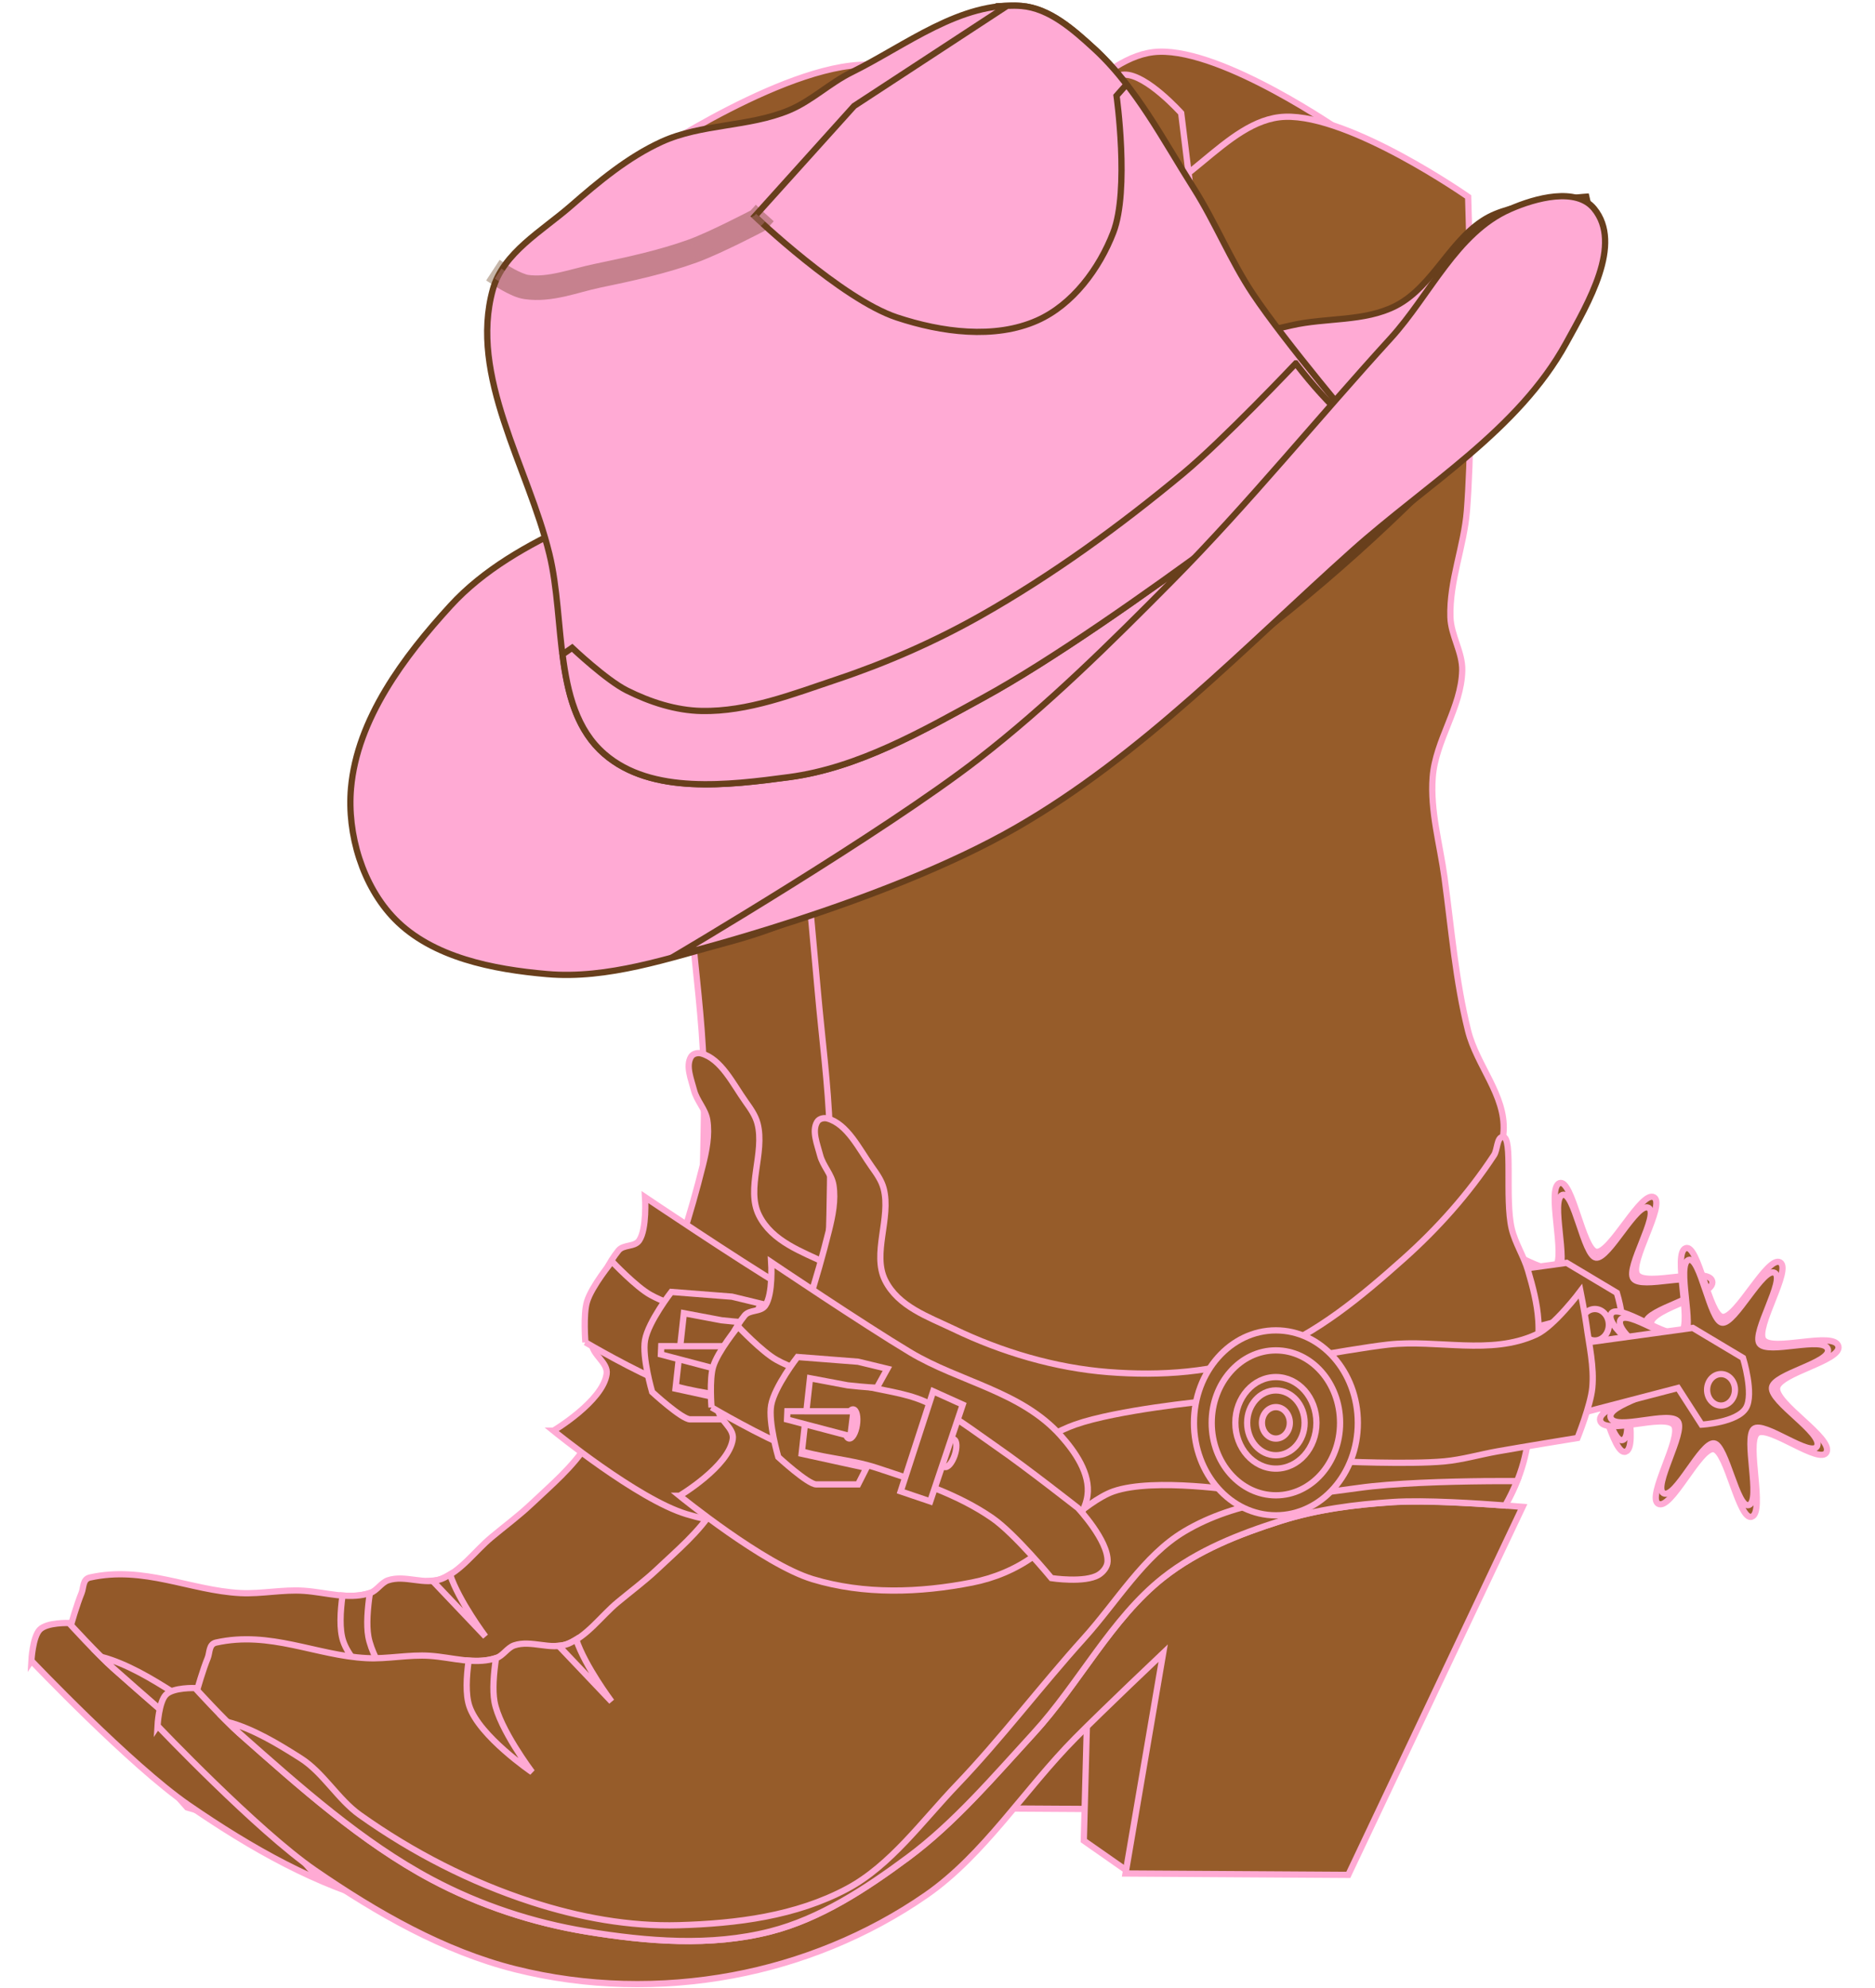 <?xml version="1.0"?><svg width="300" height="318" xmlns="http://www.w3.org/2000/svg">
 <title>lighter brown cowgirl boots1</title>

 <g>
  <title>Layer 1</title>
  <g id="g4106">
   <path id="path4022" fill="#935929" stroke="#ffaad4" d="m160.248,288.927l-7.023,-4.906l0.669,-24.907l15.381,-10.188l-9.028,40.001z"/>
   <path id="path2991" fill="#935929" stroke="#ffaad4" d="m112.577,170.516c-0.247,-7.501 -1.26,-14.946 -1.916,-22.415c-1.22,-13.88 -2.643,-27.737 -3.759,-41.628c-1.798,-22.393 -4.728,-67.244 -4.728,-67.244l0.945,-13.876c0,0 23.863,-16.108 36.886,-14.943c7.174,0.642 11.725,11.464 18.916,11.741c9.726,0.374 16.755,-13.517 26.482,-13.876c10.474,-0.386 29.319,12.808 29.319,12.808c0,0 1.117,33.51 -0.194,50.167c-0.454,5.756 -2.828,11.302 -2.643,17.078c0.093,2.932 1.966,5.606 1.891,8.539c-0.153,5.961 -4.279,11.135 -4.729,17.078c-0.406,5.365 1.168,10.689 1.892,16.01c1.117,8.21 1.775,16.56 3.783,24.55c1.389,5.529 5.997,10.274 5.674,16.01c-0.41,7.311 -9.457,19.212 -9.457,19.212l-27.021,27.13l-13.647,5.958l-58.25,-23.482c0,0 0.873,-19.217 0.557,-28.818l0,-0z"/>
   <path id="path2989" fill="#935929" stroke="#ffaad4" d="m9.701,266.148c0,0 1.864,-7.711 3.344,-11.321c0.361,-0.88 0.16,-2.226 1.338,-2.487c8.661,-1.924 16.025,2.072 24.075,2.487c3.356,0.173 6.779,-0.602 10.173,-0.367c3.588,0.247 7.145,1.47 10.558,0.367c1.097,-0.354 1.81,-1.673 2.903,-2.042c2.72,-0.916 5.826,0.815 8.511,-0.219c3.149,-1.211 5.363,-4.443 8.04,-6.67c2.132,-1.776 4.355,-3.417 6.384,-5.337c3.161,-2.992 6.572,-5.83 8.985,-9.607c8.495,-13.298 14.514,-28.779 18.442,-44.563c0.579,-2.326 1.086,-4.825 0.71,-7.204c-0.279,-1.763 -1.687,-3.084 -2.128,-4.804c-0.44,-1.718 -1.363,-3.858 -0.473,-5.337c0.323,-0.535 1.099,-0.691 1.655,-0.534c3.19,0.9 5.034,4.845 7.093,7.738c0.753,1.059 1.554,2.167 1.892,3.47c1.218,4.695 -1.893,10.414 0.236,14.676c2.104,4.213 6.934,5.843 10.877,7.738c7.844,3.77 16.322,6.267 24.827,6.938c8.379,0.659 17.101,0.083 25.063,-2.935c8.213,-3.116 15.431,-9.144 22.226,-15.211c5.376,-4.8 10.338,-10.33 14.423,-16.544c0.589,-0.895 0.433,-2.869 1.419,-2.935c1.677,-0.112 0.291,9.923 1.419,14.676c0.556,2.346 1.92,4.365 2.6,6.671c0.768,2.599 1.473,5.273 1.655,8.005c0.227,3.38 -0.369,6.771 -0.709,10.14c-0.423,4.2 -0.554,8.501 -1.655,12.541c-0.694,2.549 -1.782,4.974 -3.074,7.206c-0.397,0.685 -1.418,1.868 -1.418,1.868l-36.413,3.468l-31.212,25.083l-29.555,34.69l-42.56,7.738l-49.418,-14.41l-20.236,-22.976z"/>
   <path id="path2987" fill="#935929" stroke="#ffaad4" d="m5.022,265.655c0,0 15.916,16.738 25.14,23.088c9.971,6.864 20.7,12.991 32.101,15.85c11.319,2.84 23.336,3.109 34.776,0.978c10.847,-2.019 21.595,-6.332 30.961,-12.83c9.272,-6.433 15.765,-16.943 23.878,-25.129c4.597,-4.638 14.045,-13.585 14.045,-13.585l-6.02,35.25l35.642,0.223l27.891,-58.87c0,0 -13.829,-1.203 -20.732,-0.755c-6.074,0.394 -12.202,1.148 -18.056,3.019c-6.535,2.088 -13.163,4.662 -18.726,9.057c-8.27,6.533 -13.473,16.992 -20.733,24.907c-6.396,6.974 -12.633,14.33 -20.063,19.847c-6.806,5.054 -14.123,9.828 -22.07,11.852c-9.568,2.438 -19.72,1.594 -29.426,0c-8.515,-1.398 -16.963,-4.157 -24.745,-8.302c-11.183,-5.957 -21.028,-14.792 -30.763,-23.398c-2.508,-2.217 -7.083,-7.239 -7.083,-7.239c0,0 -3.503,-0.144 -4.681,1.064c-1.137,1.165 -1.338,4.975 -1.338,4.975z"/>
   <path id="path2993" fill="#935929" stroke="#ffaad4" d="m260.106,232.206c-2.053,0.742 -3.967,-10.518 -6.105,-10.81c-2.244,-0.306 -6.838,9.892 -8.865,8.735c-1.931,-1.102 3.852,-10.632 2.524,-12.549c-1.394,-2.014 -11.089,1.71 -11.803,-0.718c-0.681,-2.314 9.326,-4.249 9.591,-6.665c0.277,-2.537 -8.921,-8.101 -7.884,-10.383c0.987,-2.173 9.541,4.388 11.252,2.897c1.796,-1.565 -1.444,-12.655 0.707,-13.458c2.048,-0.766 3.747,10.707 5.891,10.99c2.251,0.298 7.218,-9.897 9.224,-8.722c1.91,1.118 -4.015,10.45 -2.682,12.374c1.401,2.021 11.297,-1.419 11.995,1.015c0.665,2.318 -9.516,4.293 -9.8,6.703c-0.3,2.531 8.951,7.99 7.915,10.26c-0.986,2.162 -9.421,-4.514 -11.112,-3.002c-1.777,1.588 1.31,12.554 -0.845,13.333z"/>
   <path id="path3124" fill="#935929" stroke="#ffaad4" d="m259.645,230.341c-1.873,0.678 -3.62,-9.6 -5.572,-9.867c-2.049,-0.279 -6.241,9.028 -8.092,7.973c-1.761,-1.006 3.516,-9.704 2.305,-11.455c-1.273,-1.838 -10.122,1.562 -10.774,-0.655c-0.621,-2.112 8.512,-3.877 8.753,-6.083c0.254,-2.315 -8.141,-7.394 -7.195,-9.476c0.9,-1.983 8.707,4.004 10.269,2.644c1.639,-1.429 -1.318,-11.55 0.645,-12.284c1.869,-0.698 3.418,9.772 5.376,10.03c2.055,0.272 6.587,-9.032 8.419,-7.96c1.744,1.021 -3.665,9.538 -2.447,11.294c1.278,1.844 10.31,-1.295 10.947,0.927c0.606,2.115 -8.686,3.917 -8.946,6.117c-0.274,2.309 8.17,7.293 7.224,9.364c-0.899,1.972 -8.598,-4.12 -10.142,-2.739c-1.622,1.45 1.196,11.458 -0.771,12.169z"/>
   <path id="path3003" fill="#935929" stroke="#ffaad4" d="m178.527,228.153c0,0 -14.005,-2.274 -20.553,0c-4.555,1.583 -11.823,9.074 -11.823,9.074l-8.039,-12.275c0,0 8.87,-5.758 13.714,-7.472c6.702,-2.37 20.808,-3.735 20.808,-3.735l5.893,14.408z"/>
   <path id="path3059" fill="#935929" stroke="#ffaad4" d="m217.728,226.518c-6.478,0.061 -15.06,0.314 -20.517,1.085c-9.449,1.335 -19.471,1.934 -27.891,6.955c-6.507,3.879 -10.812,11.268 -16.065,17.085c-6.921,7.666 -13.225,16.039 -20.34,23.476c-5.582,5.836 -10.618,12.874 -17.489,16.563c-8.264,4.436 -17.817,5.603 -26.966,5.868c-7.955,0.232 -16.004,-1.254 -23.652,-3.739c-9.628,-3.127 -18.955,-7.874 -27.428,-13.908c-3.499,-2.493 -5.835,-6.753 -9.439,-9.045c-3.645,-2.318 -7.629,-4.732 -11.719,-5.829c0.684,0.679 1.334,1.32 1.888,1.809c9.735,8.606 19.593,17.44 30.776,23.396c7.782,4.145 16.241,6.923 24.756,8.321c9.707,1.594 19.855,2.438 29.423,0c7.947,-2.025 15.243,-6.806 22.049,-11.858c7.428,-5.517 13.694,-12.885 20.09,-19.859c7.259,-7.915 12.462,-18.351 20.731,-24.884c5.564,-4.395 12.167,-6.956 18.7,-9.045c5.854,-1.871 11.986,-2.661 18.06,-3.055c5.156,-0.335 13.75,0.243 17.953,0.563c0.703,-1.24 1.345,-2.556 1.888,-3.9c-1.384,-0.002 -2.952,-0.018 -4.808,0z"/>
   <path id="path2995" fill="#935929" stroke="#ffaad4" d="m88.548,228.855c0,0 13.445,10.963 21.28,13.342c8.222,2.495 17.15,2.184 25.536,0.534c3.49,-0.687 6.958,-2.096 9.932,-4.27c3.367,-2.462 7.868,-5.136 8.511,-9.606c0.508,-3.534 -2.004,-7.085 -4.256,-9.606c-6.355,-7.117 -16.211,-8.6 -24.117,-13.342c-7.545,-4.526 -22.226,-14.41 -22.226,-14.41c0,0 0.325,5.088 -0.946,6.938c-0.735,1.071 -2.502,0.599 -3.31,1.601c-3.121,3.87 -4.71,9.736 -4.256,14.943c0.16,1.822 2.613,2.993 2.365,4.804c-0.596,4.352 -8.512,9.072 -8.512,9.072z"/>
   <path id="path2999" fill="#935929" stroke="#ffaad4" d="m231.273,204.671l19.388,-2.669l8.039,4.804c0,0 1.794,5.785 0.473,8.005c-1.389,2.336 -7.093,2.669 -7.093,2.669l-3.783,-5.871l-18.443,4.804l1.419,-11.742z"/>
   <path id="path2997" fill="#935929" stroke="#ffaad4" d="m191.549,206.272c0,0 6.92,-1.215 10.403,-1.601c7.858,-0.869 16.333,1.763 23.645,-1.601c2.898,-1.333 7.093,-6.938 7.093,-6.938c0,0 0.703,3.543 0.946,5.337c0.453,3.36 1.271,6.761 0.945,10.14c-0.269,2.797 -2.364,8.005 -2.364,8.005c0,0 -8.518,1.379 -12.769,2.134c-2.841,0.505 -5.645,1.334 -8.511,1.602c-5.692,0.531 -17.133,0 -17.133,0c-4.826,-8.578 0.344,-5.822 -2.256,-17.079z"/>
   <path id="path3001" fill="#935929" stroke="#ffaad4" d="m197.068,217.192c0,8.17 -5.869,14.793 -13.108,14.793c-7.24,0 -13.108,-6.624 -13.108,-14.793c0,-8.171 5.868,-14.794 13.108,-14.794c7.239,0 13.108,6.624 13.108,14.794z"/>
   <path id="path3024" fill="#935929" stroke="#ffaad4" d="m93.661,214.715c0,0 8.327,4.873 12.768,6.5c4.441,1.627 9.235,1.719 13.715,3.203c6.319,2.094 12.827,4.12 18.443,8.005c3.616,2.501 9.457,9.606 9.457,9.606c0,0 5.343,0.821 7.566,-0.534c0.693,-0.423 1.385,-1.246 1.419,-2.134c0.125,-3.354 -4.729,-8.539 -4.729,-8.539c0,0 -8.405,-6.594 -12.769,-9.607c-3.852,-2.661 -7.606,-5.642 -11.821,-7.472c-3.32,-1.44 -6.951,-1.709 -10.405,-2.668c-4.433,-1.23 -9.144,-1.681 -13.241,-3.954c-2.32,-1.289 -6.147,-5.337 -6.147,-5.337c0,0 -3.253,3.952 -4.001,6.432c-0.62,2.053 -0.255,6.5 -0.255,6.5z"/>
   <path id="path3072" fill="#935929" stroke="#ffaad4" d="m194.23,217.192c0,6.401 -4.598,11.592 -10.27,11.592c-5.673,0 -10.271,-5.191 -10.271,-11.592c0,-6.402 4.598,-11.592 10.271,-11.592c5.672,0 10.27,5.19 10.27,11.592z"/>
   <path id="path3082" fill="#935929" stroke="#ffaad4" d="m190.447,217.192c0,4.044 -2.904,7.322 -6.487,7.322c-3.584,0 -6.488,-3.278 -6.488,-7.322c0,-4.044 2.904,-7.323 6.488,-7.323c3.583,0 6.487,3.279 6.487,7.323z"/>
   <path id="path3084" fill="#935929" stroke="#ffaad4" d="m188.556,217.192c0,2.865 -2.057,5.187 -4.596,5.187c-2.538,0 -4.597,-2.323 -4.597,-5.187c0,-2.865 2.059,-5.187 4.597,-5.187c2.538,0 4.596,2.323 4.596,5.187z"/>
   <path id="path3094" fill="#935929" stroke="#ffaad4" d="m186.192,217.192c0,1.391 -1,2.518 -2.232,2.518c-1.233,0 -2.232,-1.127 -2.232,-2.518c0,-1.391 0.999,-2.519 2.232,-2.519c1.232,0 2.232,1.128 2.232,2.519z"/>
   <path id="path3170" fill="#935929" stroke="#ffaad4" d="m120.121,211.565c-1.338,0 -4.681,-0.376 -4.681,-0.376l-6.02,-1.133l-1.337,12.076l10.366,2.263l-1.338,2.643c0,0 -5.349,0 -6.688,0c-1.337,0 -6.08,-4.375 -6.08,-4.375c0,0 -1.631,-5.558 -1.14,-8.302c0.53,-2.957 4.211,-7.703 4.211,-7.703l9.697,0.755l4.681,1.132l-1.671,3.019l0,0z"/>
   <path id="path3964" fill="#935929" stroke="#ffaad4" d="m132.551,222.413c-0.418,1.214 -1.141,2.03 -1.614,1.822c-0.474,-0.207 -0.519,-1.36 -0.1,-2.574c0.418,-1.215 1.141,-2.031 1.614,-1.822c0.473,0.207 0.519,1.359 0.1,2.574z"/>
   <path id="path3180" fill="#935929" stroke="#ffaad4" d="m129.128,212.143l-5.202,16.01l4.729,1.602l5.201,-15.478l-4.728,-2.134z"/>
   <path id="path3962" fill="#935929" stroke="#ffaad4" d="m116.918,217.547c-0.199,1.283 -0.766,2.243 -1.266,2.144c-0.5,-0.099 -0.744,-1.22 -0.545,-2.502c0.199,-1.283 0.766,-2.243 1.266,-2.144c0.5,0.099 0.744,1.22 0.545,2.502z"/>
   <path id="path3958" fill="#935929" stroke="#ffaad4" d="m116.369,215.342l-10.568,-0.007l-0.057,1.322l10.136,2.67l0.489,-3.985z"/>
   <path id="path3966" fill="#935929" stroke="#ffaad4" d="m257.416,211.908c0,1.391 -1,2.519 -2.232,2.519c-1.232,0 -2.232,-1.128 -2.232,-2.519c0,-1.391 1,-2.519 2.232,-2.519c1.232,0 2.232,1.128 2.232,2.519z"/>
   <path id="path3970" fill="#935929" stroke="#ffaad4" d="m59.181,254.818c-1.442,0.466 -2.896,0.518 -4.38,0.403c-0.36,2.626 -0.514,5.403 0.106,7.275c1.6,4.836 10.046,10.573 10.046,10.573c0,0 -5.262,-6.979 -6.021,-11.296c-0.327,-1.862 -0.124,-4.459 0.25,-6.955l0,0z"/>
   <path id="path3972" fill="#935929" stroke="#ffaad4" d="m72.004,251.844c-0.446,0.272 -0.904,0.537 -1.389,0.723c-0.459,0.176 -0.946,0.239 -1.425,0.282l8.478,8.924c0,0 -4.248,-5.652 -5.664,-9.929z"/>
   <path id="path3996" fill="#935929" stroke="#ffaad4" d="m174.294,52.056l-26.55,-0.184l4.018,-44.613c0,0 4.83,-5.68 7.982,-5.724c3.524,-0.05 9.063,6.147 9.063,6.147l5.486,44.374z"/>
  </g>
  <g id="svg_1">
   <path id="svg_2" fill="#965c2a" stroke="#ffaad4" d="m180.43,299.333l-7.023,-4.906l0.669,-24.907l15.381,-10.188l-9.028,40.001z"/>
   <path id="svg_3" fill="#965c2a" stroke="#ffaad4" d="m132.759,180.922c-0.247,-7.501 -1.26,-14.946 -1.916,-22.415c-1.22,-13.88 -2.643,-27.737 -3.759,-41.628c-1.798,-22.393 -4.728,-67.244 -4.728,-67.244l0.945,-13.876c0,0 23.863,-16.108 36.886,-14.943c7.174,0.642 11.725,11.464 18.916,11.741c9.726,0.374 16.755,-13.517 26.482,-13.876c10.474,-0.386 29.319,12.808 29.319,12.808c0,0 1.117,33.51 -0.194,50.167c-0.454,5.756 -2.828,11.302 -2.643,17.078c0.093,2.932 1.966,5.606 1.891,8.539c-0.153,5.961 -4.279,11.135 -4.729,17.078c-0.406,5.365 1.168,10.689 1.892,16.01c1.117,8.21 1.775,16.56 3.783,24.55c1.389,5.529 5.997,10.274 5.674,16.01c-0.41,7.311 -9.457,19.212 -9.457,19.212l-27.021,27.13l-13.647,5.958l-58.25,-23.482c0,0 0.873,-19.217 0.557,-28.818l0,-0z"/>
   <path id="svg_4" fill="#965c2a" stroke="#ffaad4" d="m29.883,276.555c0,0 1.864,-7.711 3.344,-11.321c0.361,-0.88 0.16,-2.226 1.338,-2.487c8.661,-1.924 16.025,2.072 24.075,2.487c3.356,0.173 6.779,-0.602 10.173,-0.367c3.588,0.247 7.145,1.47 10.558,0.367c1.097,-0.354 1.81,-1.673 2.903,-2.042c2.72,-0.916 5.826,0.815 8.511,-0.219c3.149,-1.211 5.363,-4.443 8.04,-6.67c2.132,-1.776 4.355,-3.417 6.384,-5.337c3.161,-2.992 6.572,-5.83 8.986,-9.607c8.495,-13.298 14.514,-28.779 18.442,-44.563c0.579,-2.326 1.086,-4.825 0.71,-7.204c-0.279,-1.763 -1.687,-3.084 -2.128,-4.804c-0.44,-1.718 -1.363,-3.858 -0.473,-5.337c0.323,-0.535 1.099,-0.691 1.655,-0.534c3.19,0.9 5.034,4.845 7.093,7.738c0.753,1.059 1.554,2.167 1.892,3.47c1.219,4.695 -1.893,10.414 0.236,14.676c2.104,4.213 6.934,5.843 10.877,7.738c7.844,3.77 16.322,6.267 24.827,6.938c8.379,0.659 17.101,0.083 25.063,-2.935c8.213,-3.116 15.431,-9.144 22.226,-15.211c5.376,-4.8 10.338,-10.33 14.423,-16.544c0.589,-0.895 0.433,-2.869 1.419,-2.935c1.677,-0.112 0.291,9.923 1.419,14.676c0.556,2.346 1.92,4.365 2.6,6.671c0.768,2.599 1.473,5.273 1.655,8.005c0.227,3.38 -0.369,6.771 -0.709,10.14c-0.423,4.2 -0.554,8.501 -1.655,12.541c-0.694,2.549 -1.782,4.974 -3.074,7.206c-0.397,0.685 -1.418,1.868 -1.418,1.868l-36.413,3.468l-31.212,25.083l-29.555,34.69l-42.56,7.738l-49.418,-14.41l-20.236,-22.976z"/>
   <path id="svg_5" fill="#965c2a" stroke="#ffaad4" d="m25.205,276.062c0,0 15.916,16.738 25.14,23.088c9.971,6.864 20.7,12.991 32.101,15.85c11.319,2.84 23.336,3.109 34.776,0.978c10.847,-2.019 21.595,-6.332 30.961,-12.83c9.272,-6.433 15.765,-16.943 23.878,-25.129c4.597,-4.638 14.045,-13.585 14.045,-13.585l-6.02,35.25l35.642,0.223l27.891,-58.87c0,0 -13.829,-1.203 -20.732,-0.755c-6.074,0.394 -12.202,1.148 -18.056,3.019c-6.535,2.088 -13.163,4.662 -18.726,9.057c-8.27,6.533 -13.473,16.992 -20.733,24.907c-6.396,6.974 -12.633,14.33 -20.063,19.847c-6.806,5.054 -14.123,9.828 -22.07,11.852c-9.568,2.438 -19.72,1.594 -29.426,0c-8.515,-1.398 -16.963,-4.157 -24.745,-8.302c-11.183,-5.957 -21.028,-14.792 -30.763,-23.398c-2.508,-2.217 -7.083,-7.239 -7.083,-7.239c0,0 -3.503,-0.144 -4.681,1.064c-1.137,1.165 -1.338,4.975 -1.338,4.975z"/>
   <path id="svg_6" fill="#965c2a" stroke="#ffaad4" d="m280.288,242.613c-2.053,0.742 -3.967,-10.518 -6.105,-10.81c-2.244,-0.306 -6.838,9.892 -8.865,8.735c-1.931,-1.102 3.852,-10.632 2.524,-12.549c-1.394,-2.014 -11.089,1.71 -11.803,-0.718c-0.681,-2.314 9.326,-4.249 9.591,-6.665c0.277,-2.537 -8.921,-8.101 -7.884,-10.383c0.987,-2.173 9.541,4.388 11.252,2.897c1.796,-1.565 -1.444,-12.655 0.707,-13.458c2.048,-0.766 3.747,10.707 5.891,10.99c2.251,0.298 7.218,-9.897 9.224,-8.722c1.91,1.118 -4.015,10.45 -2.682,12.374c1.401,2.021 11.297,-1.419 11.995,1.015c0.665,2.318 -9.516,4.293 -9.8,6.703c-0.3,2.531 8.951,7.99 7.915,10.26c-0.986,2.162 -9.421,-4.514 -11.112,-3.002c-1.777,1.588 1.31,12.554 -0.845,13.333z"/>
   <path id="svg_7" fill="#965c2a" stroke="#ffaad4" d="m279.828,240.748c-1.873,0.678 -3.62,-9.6 -5.572,-9.867c-2.049,-0.279 -6.241,9.028 -8.092,7.973c-1.761,-1.006 3.516,-9.704 2.305,-11.455c-1.273,-1.838 -10.122,1.562 -10.774,-0.655c-0.621,-2.112 8.512,-3.877 8.753,-6.083c0.254,-2.315 -8.141,-7.394 -7.195,-9.476c0.9,-1.983 8.707,4.004 10.269,2.644c1.639,-1.429 -1.318,-11.55 0.645,-12.284c1.869,-0.698 3.418,9.772 5.376,10.03c2.055,0.272 6.587,-9.032 8.419,-7.96c1.744,1.021 -3.665,9.538 -2.447,11.294c1.278,1.844 10.31,-1.295 10.947,0.927c0.606,2.115 -8.686,3.917 -8.946,6.117c-0.274,2.309 8.17,7.293 7.224,9.364c-0.899,1.972 -8.598,-4.12 -10.142,-2.739c-1.622,1.45 1.196,11.458 -0.771,12.169z"/>
   <path id="svg_8" fill="#965c2a" stroke="#ffaad4" d="m198.71,238.56c0,0 -14.005,-2.274 -20.553,0c-4.555,1.583 -11.823,9.074 -11.823,9.074l-8.039,-12.275c0,0 8.87,-5.758 13.714,-7.472c6.702,-2.37 20.808,-3.735 20.808,-3.735l5.893,14.408z"/>
   <path id="svg_9" fill="#965c2a" stroke="#ffaad4" d="m237.911,236.924c-6.478,0.061 -15.06,0.314 -20.517,1.085c-9.449,1.335 -19.471,1.934 -27.891,6.955c-6.507,3.879 -10.812,11.268 -16.065,17.085c-6.921,7.666 -13.225,16.039 -20.34,23.476c-5.582,5.836 -10.618,12.874 -17.489,16.563c-8.264,4.436 -17.817,5.603 -26.966,5.868c-7.955,0.232 -16.004,-1.254 -23.652,-3.739c-9.628,-3.127 -18.955,-7.874 -27.428,-13.908c-3.499,-2.493 -5.835,-6.753 -9.439,-9.045c-3.645,-2.318 -7.629,-4.732 -11.719,-5.829c0.684,0.679 1.334,1.32 1.888,1.809c9.735,8.606 19.593,17.44 30.776,23.396c7.782,4.145 16.241,6.923 24.756,8.321c9.707,1.594 19.855,2.438 29.423,0c7.947,-2.025 15.243,-6.806 22.049,-11.858c7.428,-5.517 13.694,-12.885 20.09,-19.859c7.259,-7.915 12.462,-18.351 20.731,-24.884c5.564,-4.395 12.167,-6.956 18.7,-9.045c5.854,-1.871 11.986,-2.661 18.06,-3.055c5.156,-0.335 13.75,0.243 17.953,0.563c0.703,-1.24 1.345,-2.556 1.888,-3.9c-1.384,-0.002 -2.952,-0.018 -4.808,0z"/>
   <path id="svg_10" fill="#965c2a" stroke="#ffaad4" d="m108.731,239.261c0,0 13.445,10.963 21.28,13.342c8.222,2.495 17.15,2.184 25.536,0.534c3.49,-0.687 6.958,-2.096 9.932,-4.27c3.367,-2.462 7.868,-5.136 8.511,-9.606c0.508,-3.534 -2.004,-7.085 -4.256,-9.606c-6.355,-7.117 -16.211,-8.6 -24.117,-13.342c-7.545,-4.526 -22.226,-14.41 -22.226,-14.41c0,0 0.325,5.088 -0.946,6.938c-0.735,1.071 -2.502,0.599 -3.31,1.601c-3.121,3.87 -4.71,9.736 -4.256,14.943c0.16,1.822 2.613,2.993 2.365,4.804c-0.596,4.352 -8.512,9.072 -8.512,9.072z"/>
   <path id="svg_11" fill="#965c2a" stroke="#ffaad4" d="m251.456,215.078l19.388,-2.669l8.039,4.804c0,0 1.794,5.785 0.473,8.005c-1.389,2.336 -7.093,2.669 -7.093,2.669l-3.783,-5.871l-18.443,4.804l1.419,-11.742z"/>
   <path id="svg_12" fill="#965c2a" stroke="#ffaad4" d="m211.732,216.678c0,0 6.92,-1.215 10.403,-1.601c7.858,-0.869 16.333,1.763 23.645,-1.601c2.898,-1.333 7.093,-6.938 7.093,-6.938c0,0 0.703,3.543 0.946,5.337c0.453,3.36 1.271,6.761 0.945,10.14c-0.269,2.797 -2.364,8.005 -2.364,8.005c0,0 -8.518,1.379 -12.769,2.134c-2.841,0.505 -5.645,1.334 -8.511,1.602c-5.692,0.531 -17.133,0 -17.133,0c-4.826,-8.578 0.344,-5.822 -2.256,-17.079z"/>
   <path id="svg_13" fill="#965c2a" stroke="#ffaad4" d="m217.251,227.598c0,8.17 -5.869,14.793 -13.108,14.793c-7.24,0 -13.108,-6.624 -13.108,-14.793c0,-8.171 5.868,-14.794 13.108,-14.794c7.239,0 13.108,6.624 13.108,14.794z"/>
   <path id="svg_14" fill="#965c2a" stroke="#ffaad4" d="m113.843,225.122c0,0 8.327,4.873 12.768,6.5c4.441,1.627 9.235,1.719 13.715,3.203c6.319,2.094 12.827,4.12 18.443,8.005c3.616,2.501 9.457,9.606 9.457,9.606c0,0 5.343,0.821 7.566,-0.534c0.693,-0.423 1.385,-1.246 1.419,-2.134c0.125,-3.354 -4.729,-8.539 -4.729,-8.539c0,0 -8.405,-6.594 -12.769,-9.607c-3.852,-2.661 -7.606,-5.642 -11.821,-7.472c-3.32,-1.44 -6.951,-1.709 -10.405,-2.668c-4.433,-1.23 -9.144,-1.681 -13.241,-3.954c-2.32,-1.289 -6.147,-5.337 -6.147,-5.337c0,0 -3.253,3.952 -4.001,6.432c-0.62,2.053 -0.255,6.5 -0.255,6.5z"/>
   <path id="svg_15" fill="#965c2a" stroke="#ffaad4" d="m214.413,227.598c0,6.401 -4.598,11.592 -10.27,11.592c-5.673,0 -10.271,-5.191 -10.271,-11.592c0,-6.402 4.598,-11.592 10.271,-11.592c5.672,0 10.27,5.19 10.27,11.592z"/>
   <path id="svg_16" fill="#965c2a" stroke="#ffaad4" d="m210.63,227.598c0,4.044 -2.904,7.322 -6.487,7.322c-3.584,0 -6.488,-3.278 -6.488,-7.322c0,-4.044 2.904,-7.323 6.488,-7.323c3.583,0 6.487,3.279 6.487,7.323z"/>
   <path id="svg_17" fill="#965c2a" stroke="#ffaad4" d="m208.739,227.598c0,2.865 -2.057,5.187 -4.596,5.187c-2.538,0 -4.597,-2.323 -4.597,-5.187c0,-2.865 2.059,-5.187 4.597,-5.187c2.538,0 4.596,2.323 4.596,5.187z"/>
   <path id="svg_18" fill="#965c2a" stroke="#ffaad4" d="m206.374,227.598c0,1.391 -1,2.518 -2.232,2.518c-1.233,0 -2.232,-1.127 -2.232,-2.518c0,-1.391 0.999,-2.519 2.232,-2.519c1.232,0 2.232,1.128 2.232,2.519z"/>
   <path id="svg_19" fill="#965c2a" stroke="#ffaad4" d="m140.304,221.972c-1.338,0 -4.681,-0.376 -4.681,-0.376l-6.02,-1.133l-1.337,12.076l10.366,2.263l-1.338,2.643c0,0 -5.349,0 -6.688,0c-1.337,0 -6.08,-4.375 -6.08,-4.375c0,0 -1.631,-5.558 -1.14,-8.302c0.53,-2.957 4.211,-7.703 4.211,-7.703l9.697,0.755l4.681,1.132l-1.671,3.019z"/>
   <path id="svg_20" fill="#965c2a" stroke="#ffaad4" d="m152.734,232.82c-0.418,1.214 -1.141,2.03 -1.614,1.822c-0.474,-0.207 -0.519,-1.36 -0.1,-2.574c0.418,-1.215 1.141,-2.031 1.614,-1.822c0.473,0.207 0.519,1.359 0.1,2.574z"/>
   <path id="svg_21" fill="#965c2a" stroke="#ffaad4" d="m149.311,222.549l-5.202,16.01l4.729,1.602l5.201,-15.478l-4.728,-2.134z"/>
   <path id="svg_22" fill="#965c2a" stroke="#ffaad4" d="m137.101,227.953c-0.199,1.283 -0.766,2.243 -1.266,2.144c-0.5,-0.099 -0.744,-1.22 -0.545,-2.502c0.199,-1.283 0.766,-2.243 1.266,-2.144c0.5,0.099 0.744,1.22 0.545,2.502z"/>
   <path id="svg_23" fill="#965c2a" stroke="#ffaad4" d="m136.551,225.749l-10.568,-0.007l-0.057,1.322l10.136,2.67l0.489,-3.985z"/>
   <path id="svg_24" fill="#965c2a" stroke="#ffaad4" d="m277.598,222.315c0,1.391 -1,2.519 -2.232,2.519c-1.232,0 -2.232,-1.128 -2.232,-2.519c0,-1.391 1,-2.519 2.232,-2.519c1.232,0 2.232,1.128 2.232,2.519z"/>
   <path id="svg_25" fill="#965c2a" stroke="#ffaad4" d="m79.363,265.224c-1.442,0.466 -2.896,0.518 -4.38,0.403c-0.36,2.626 -0.514,5.403 0.106,7.275c1.6,4.836 10.046,10.573 10.046,10.573c0,0 -5.262,-6.979 -6.021,-11.296c-0.327,-1.862 -0.124,-4.459 0.25,-6.955l0,0z"/>
   <path id="svg_26" fill="#965c2a" stroke="#ffaad4" d="m92.187,262.25c-0.446,0.272 -0.904,0.537 -1.389,0.723c-0.459,0.176 -0.946,0.239 -1.425,0.282l8.478,8.924c0,0 -4.248,-5.652 -5.664,-9.929z"/>
   <path id="svg_27" fill="#965c2a" stroke="#ffaad4" d="m194.477,62.462l-26.55,-0.184l4.018,-44.613c0,0 4.83,-5.68 7.982,-5.724c3.524,-0.05 9.063,6.147 9.063,6.147l5.486,44.374z"/>
  </g>
  <g transform="rotate(-3.009, 156.078, 76.871)" id="g4088">
   <path id="path4026" fill="#ffaad4" stroke="#683f1c" d="m91.321,80.474c-7.274,2.877 -14.6,6.498 -20.173,11.981c-7.902,7.776 -15.879,17.343 -17.434,28.312c-1.032,7.283 1.037,15.739 5.896,21.267c5.698,6.482 15.313,8.877 23.866,10.073c9.691,1.355 19.566,-1.532 29.138,-3.562c4.585,-0.973 9.125,-2.298 13.448,-4.107c24.69,-10.331 48.442,-23.226 70.605,-38.221c15.469,-10.467 30.075,-22.42 43.083,-35.817c6.272,-6.459 13.825,-12.721 16.645,-21.266c1.305,-3.951 -0.331,-12.478 -0.331,-12.478c0,0 -10.881,0.199 -15.69,2.404c-6.259,2.871 -9.402,10.623 -15.69,13.431c-5.16,2.305 -11.244,1.255 -16.81,2.239c-39.181,6.923 -79.559,11.111 -116.553,25.743l0,-0z"/>
   <path id="path4024" fill="#ffaad4" stroke="#683f1c" d="m94.511,117.468c7.158,6.871 19.425,6.01 29.32,5.216c11.159,-0.896 21.611,-6.231 31.699,-11.081c22.2,-10.672 62.604,-39.247 62.604,-39.247c0,0 -11.382,-14.907 -16.154,-22.952c-3.302,-5.565 -5.402,-11.774 -8.576,-17.412c-4.478,-7.956 -8.327,-16.582 -14.73,-23.094c-3.155,-3.207 -6.797,-6.853 -11.258,-7.448c-9.654,-1.286 -18.792,5.324 -27.736,9.173c-3.581,1.541 -6.627,4.234 -10.302,5.54c-6.588,2.342 -14.1,1.388 -20.604,3.957c-5.52,2.181 -10.386,5.838 -15.056,9.497c-4.79,3.753 -11.215,6.897 -13.147,12.663c-4.583,13.68 4.123,28.564 6.807,42.738c2.061,10.881 -0.863,24.777 7.133,32.449l0,0l0,0z"/>
   <path id="path4075" fill="#ffaad4" stroke="#683f1c" d="m208.232,60.851c0,0 -12.188,11.615 -18.922,16.633c-10.58,7.883 -21.734,15.132 -33.547,21.015c-7.511,3.74 -15.433,6.729 -23.518,8.972c-7.129,1.978 -14.468,4.434 -21.847,3.905c-4.13,-0.296 -8.192,-1.858 -11.789,-3.905c-3.218,-1.829 -8.386,-7.273 -8.386,-7.273l-1.582,0.983c0.461,6.266 1.594,12.163 5.88,16.276c7.158,6.87 19.413,6.011 29.308,5.216c11.159,-0.896 21.609,-6.209 31.697,-11.059c22.2,-10.673 62.616,-39.257 62.616,-39.257c0,0 -4.657,-3.839 -9.909,-11.506z"/>
   <path id="path4028" fill="#ffaad4" stroke="#683f1c" d="m104.128,150.23c0,0 34.178,-17.817 49.968,-28.773c11.549,-8.013 22.1,-17.41 32.5,-26.863c12.894,-11.719 24.579,-24.701 36.984,-36.936c6.683,-6.592 11.392,-16.317 20.172,-19.651c4.195,-1.593 10.792,-2.989 13.449,0.623c4.345,5.908 -1.738,15.035 -5.604,21.266c-8.365,13.486 -23.491,21.39 -35.862,31.34c-18.098,14.555 -35.32,30.9 -56.035,41.413c-22.062,11.197 -55.571,17.581 -55.571,17.581z"/>
   <path id="path4030" fill="#ffaad4" stroke="#683f1c" d="m165.135,1.295l-25.309,14.725l-16.802,16.782c0,0 13.182,13.959 21.847,17.348c6.976,2.728 15.418,4.347 22.413,1.669c5.798,-2.219 10.36,-7.752 12.893,-13.414c2.983,-6.661 1.671,-21.819 1.671,-21.819l1.702,-1.729c-1.472,-2.11 -3.059,-4.125 -4.865,-5.962c-3.155,-3.207 -6.82,-6.857 -11.282,-7.452c-0.764,-0.102 -1.51,-0.141 -2.268,-0.149z"/>
   <path id="path4045" opacity="0.378" fill="#ffaad4" stroke="#683f1c" stroke-width="2" d="m123.262,32.414l-0.27,0.268c-0.253,0.116 -6.964,3.187 -10.415,4.233c-4.95,1.5 -10.149,2.332 -15.341,3.13c-3.929,0.604 -7.698,1.881 -11.133,1.192c-0.533,-0.107 -1.628,-0.633 -2.477,-1.163c-0.849,-0.529 -1.522,-1.043 -1.522,-1.043l-1.134,1.55c0,0 0.717,0.527 1.642,1.103c0.924,0.576 2.015,1.212 3.104,1.431c4.117,0.825 8.136,-0.626 11.818,-1.192c5.203,-0.799 10.466,-1.64 15.58,-3.189c3.853,-1.168 10.834,-4.382 10.834,-4.382l0.15,-0.089l0.119,-0.119l0.388,-0.388l-1.343,-1.341l0,0z"/>
  </g>
 </g>
</svg>